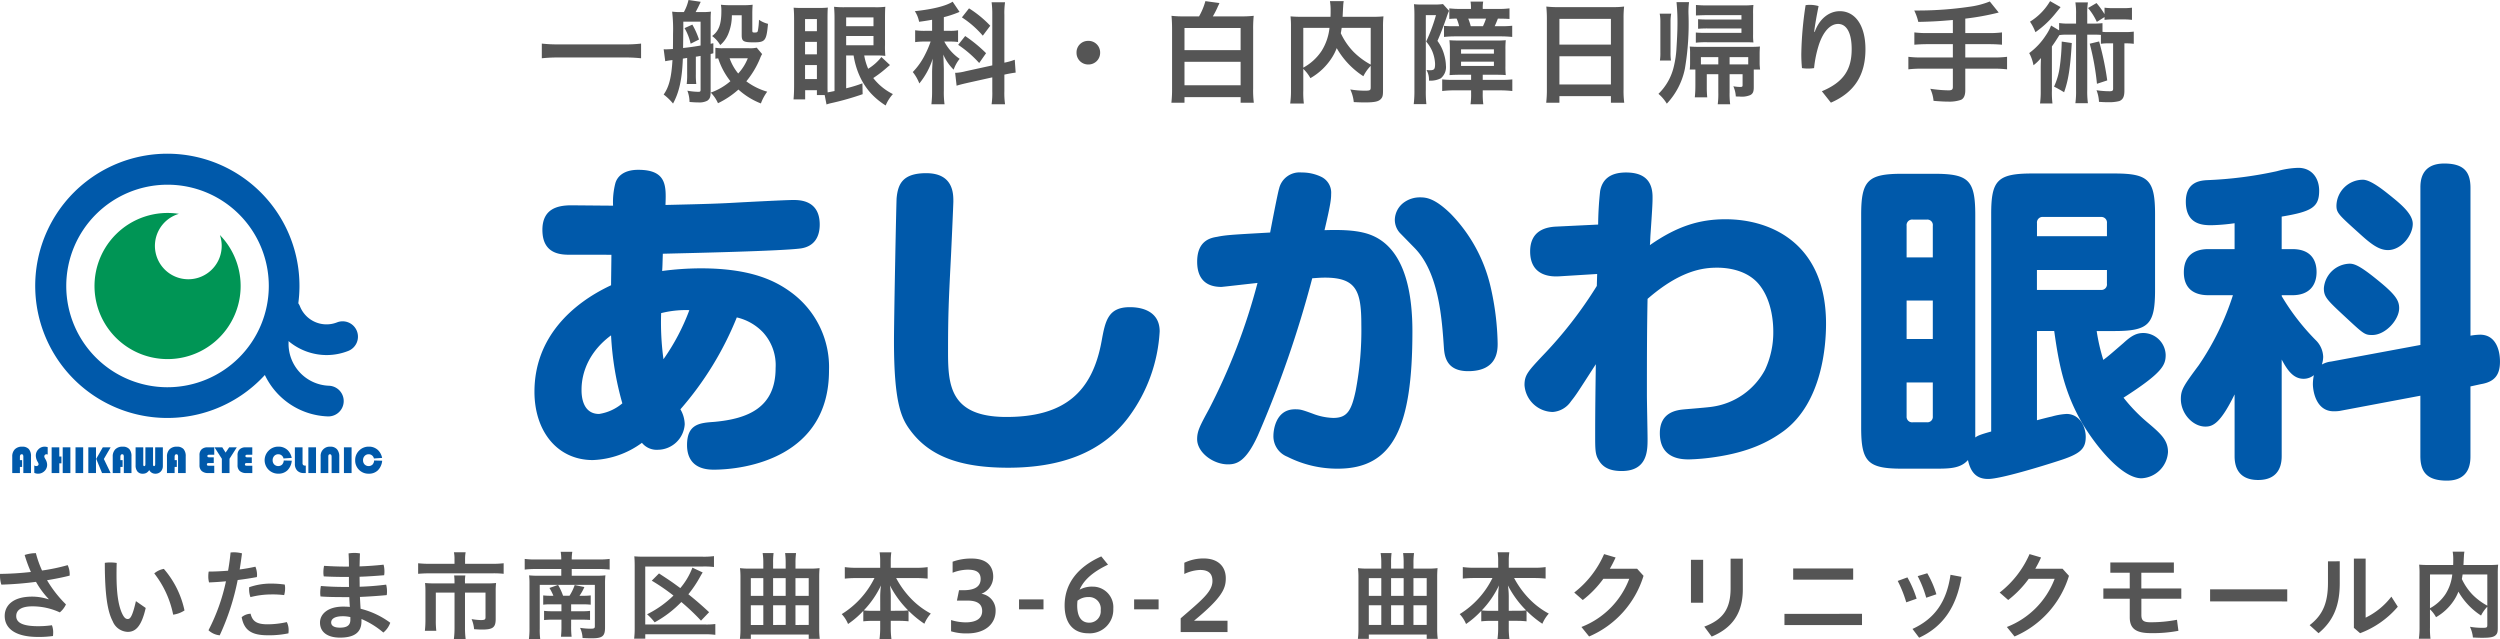 <svg xmlns="http://www.w3.org/2000/svg" width="442.756" height="113.181" viewBox="0 0 442.756 113.181"><g transform="translate(-4490.244 192.94)"><path d="M10.829-5.8a9.141,9.141,0,0,0-2.907-.476c-3.417,0-4.845,1.6-4.845,3.417,0,2.193,1.836,3.723,5.9,3.723A17.83,17.83,0,0,0,11.628.7c.017-.187.034-.391.034-.6a3.525,3.525,0,0,0-.221-1.309,16.832,16.832,0,0,1-2.465.17c-2.89,0-3.859-.714-3.859-1.8,0-.952.748-1.717,2.89-1.717a11.553,11.553,0,0,1,4.828,1.071A3.992,3.992,0,0,0,13.923-4.9,21.007,21.007,0,0,1,10.574-9.18C12-9.418,13.413-9.69,14.586-10v-.221a3.7,3.7,0,0,0-.357-1.632A34.276,34.276,0,0,1,9.69-10.9,18.4,18.4,0,0,1,8.6-13.974a6.334,6.334,0,0,0-1.989.323,24.029,24.029,0,0,0,1.105,3.009,54.345,54.345,0,0,1-5.457.34,2.278,2.278,0,0,0-.017.34A5.4,5.4,0,0,0,2.482-8.4a59.217,59.217,0,0,0,6.137-.493,15.5,15.5,0,0,0,2.244,3.043Zm15.487.323c-.663,2.924-1.071,3.162-1.445,3.162-.306,0-.578-.136-.935-.833-.731-1.479-1.054-3.74-1.054-6.987,0-.578,0-1.309.034-2.108a7.717,7.717,0,0,0-1.122-.085,5.989,5.989,0,0,0-.986.068c0,5.61.476,8.619,1.394,10.336A2.971,2.971,0,0,0,24.871-.034c1.343,0,2.414-.9,3.179-4.233Zm3.247-4.913a17.407,17.407,0,0,1,3.349,7.31,4.884,4.884,0,0,0,2.006-.748,16.443,16.443,0,0,0-3.655-7.361A3.576,3.576,0,0,0,29.563-10.387Zm13.073-.476c-1.241.1-2.448.153-3.434.153a5.236,5.236,0,0,0-.068.867,3.74,3.74,0,0,0,.136,1.054c.918-.034,1.938-.1,2.992-.2a34.164,34.164,0,0,1-3.094,8.67,3.412,3.412,0,0,0,1.989.9,42.709,42.709,0,0,0,3.179-9.792c1.19-.153,2.363-.323,3.4-.527a2.79,2.79,0,0,0,.034-.391,4.053,4.053,0,0,0-.289-1.445c-.833.187-1.785.357-2.788.493q.229-1.428.408-2.856a5.91,5.91,0,0,0-1.445-.187c-.2,0-.391.017-.578.034C42.976-13.005,42.823-11.917,42.636-10.863Zm10.4,9.1a15.61,15.61,0,0,1-3.417.391c-2.04,0-2.686-.629-2.992-1.87a2.562,2.562,0,0,0-1.581.612c.425,2.278,1.7,3.2,4.607,3.2a16.552,16.552,0,0,0,3.672-.34,4.48,4.48,0,0,0,.034-.476A3.161,3.161,0,0,0,53.04-1.768ZM46.376-7.939a2.279,2.279,0,0,0-.017.34A4.092,4.092,0,0,0,46.6-6.188a15.169,15.169,0,0,1,3.638-.476,16.374,16.374,0,0,1,2.329.119,4.184,4.184,0,0,0,.17-1.19,2.883,2.883,0,0,0-.068-.68,18,18,0,0,0-2.533-.17A11.487,11.487,0,0,0,46.376-7.939Zm17.306-3.655c-1.377,0-2.754-.051-4.046-.136a5.679,5.679,0,0,0-.119,1.122,3.4,3.4,0,0,0,.068.748c1.241.068,2.635.1,4.148.1h.306c0,.6,0,1.173.017,1.768h-.442c-1.785,0-3.077-.051-4.539-.17a6.373,6.373,0,0,0-.119,1.173,4.254,4.254,0,0,0,.051.68c1.224.1,2.669.119,4.658.119h.442q.026.867.1,1.734c-.391-.034-.782-.051-1.19-.051-2.72,0-4.1,1.326-4.1,2.822,0,1.717,1.36,2.669,3.536,2.669,2.278,0,3.808-.731,3.808-2.89v-.408a14.946,14.946,0,0,1,3.876,2.4,3.978,3.978,0,0,0,1.224-1.734,14.857,14.857,0,0,0-5.253-2.482c-.051-.7-.085-1.394-.119-2.091,1.547-.068,3.145-.17,4.743-.323a3.358,3.358,0,0,0,.051-.629A4.734,4.734,0,0,0,70.635-8.4c-1.581.2-3.128.323-4.692.374,0-.6-.017-1.343-.017-1.768,1.479-.051,2.924-.153,4.352-.272a3.894,3.894,0,0,0,.051-.663,4.423,4.423,0,0,0-.153-1.207c-1.394.153-2.788.255-4.25.306.017-.765.034-1.53.068-2.3a6.13,6.13,0,0,0-1-.085,6.7,6.7,0,0,0-1.02.085c.051.782.068,1.564.068,2.329Zm.612,9.418c0,1.02-.646,1.394-1.853,1.394-1.054,0-1.547-.357-1.547-.918,0-.578.544-1.105,2.057-1.105a5.917,5.917,0,0,1,1.343.153Zm18.445-9.911H78.387a18.682,18.682,0,0,1-2.091-.1v1.87c.629-.051,1.275-.085,2.057-.085H89.386a15.509,15.509,0,0,1,2.057.085v-1.87a17.759,17.759,0,0,1-2.108.1H84.609v-.833a6.528,6.528,0,0,1,.1-1.207H82.637a5.866,5.866,0,0,1,.1,1.224Zm0,3.468h-3.5a16.766,16.766,0,0,1-1.717-.068,13.175,13.175,0,0,1,.068,1.428v5.083a17,17,0,0,1-.1,1.955h2.023a15.323,15.323,0,0,1-.085-1.972V-6.987h3.315V-.782a15.24,15.24,0,0,1-.119,2.023h2.091a14.728,14.728,0,0,1-.119-2.023V-6.987H88.23v4.335c0,.442-.136.527-.85.527a11.2,11.2,0,0,1-1.615-.17A5.844,5.844,0,0,1,86.207-.51c.68.051,1,.068,1.394.068,1.938,0,2.431-.374,2.431-1.887v-4.93A11.639,11.639,0,0,1,90.1-8.687a14.262,14.262,0,0,1-1.632.068H84.592v-.2a6.2,6.2,0,0,1,.068-1.207H82.671a9.06,9.06,0,0,1,.068,1.207Zm17.17,2.193a11.028,11.028,0,0,1-1.462-.068v1.649a8.939,8.939,0,0,1,1.292-.068h1.938v1.224h-1.53A11.821,11.821,0,0,1,98.6-3.757v1.632a12.973,12.973,0,0,1,1.513-.068h1.564v1.054a16.15,16.15,0,0,1-.085,1.972h1.887a15.648,15.648,0,0,1-.085-1.972V-2.193h1.921c.7,0,1,.017,1.428.051V-3.757a9.172,9.172,0,0,1-1.394.068h-1.955V-4.913h2.023a11.582,11.582,0,0,1,1.445.068V-6.494a10.033,10.033,0,0,1-1.411.068h-.578a8.792,8.792,0,0,0,.867-1.547l-1.717-.357a8.6,8.6,0,0,1-.918,1.9h-1.139a10.8,10.8,0,0,0-.884-1.921l-1.53.544a9.536,9.536,0,0,1,.7,1.377Zm-2.8-6.426a14.941,14.941,0,0,1-1.938-.1v1.887a15.691,15.691,0,0,1,1.938-.1h4.539v1.19H97.58a14.647,14.647,0,0,1-1.632-.068,12.177,12.177,0,0,1,.068,1.479V-.731a14.28,14.28,0,0,1-.1,1.972H97.92a11.917,11.917,0,0,1-.085-1.853V-8.364h9.758v7.327c0,.374-.136.442-.782.442a12.875,12.875,0,0,1-1.836-.153,4.752,4.752,0,0,1,.442,1.8c.629.034,1.139.051,1.6.051,1.921,0,2.38-.357,2.38-1.921V-8.568a12.359,12.359,0,0,1,.068-1.479,11.86,11.86,0,0,1-1.53.068H103.5v-1.19h4.76a16.588,16.588,0,0,1,1.955.1v-1.887a13.508,13.508,0,0,1-1.955.1H103.5a7.924,7.924,0,0,1,.1-1.36h-2.057a7.787,7.787,0,0,1,.1,1.36Zm30.719,9.333c-1.428-1.326-2.4-2.159-3.672-3.179a20.078,20.078,0,0,0,2.023-2.992c.255-.459.289-.51.51-.867l-1.819-.85a12.279,12.279,0,0,1-2.142,3.621c-1.53-1.122-1.547-1.139-3.774-2.6L117.674-9.1a36.187,36.187,0,0,1,3.842,2.635,18.1,18.1,0,0,1-4.675,3.315,9.579,9.579,0,0,1,1.343,1.428,19.677,19.677,0,0,0,4.726-3.6,39.4,39.4,0,0,1,3.485,3.3Zm1.1,2.091a11.662,11.662,0,0,1-1.836.085H116.518V-11.611h10.234a14.9,14.9,0,0,1,1.938.085v-1.921a13.945,13.945,0,0,1-1.972.1H116.382c-.782,0-1.241-.017-1.8-.068.051.527.068,1.054.068,1.768V-.765a15.31,15.31,0,0,1-.1,1.938h1.972V.391h10.591a12.341,12.341,0,0,1,1.819.1Zm10.234-9.809v-1.037a12.7,12.7,0,0,1,.085-1.717h-1.938a10.819,10.819,0,0,1,.119,1.7v1.054h-2.414a13.168,13.168,0,0,1-1.717-.085,12.486,12.486,0,0,1,.085,1.581V-.493a13.636,13.636,0,0,1-.1,1.7h1.938V.442h10.251v.765h1.955a13.055,13.055,0,0,1-.1-1.7V-9.741c0-.561.017-1.02.068-1.581a13.168,13.168,0,0,1-1.717.085h-2.55v-1.037a12.777,12.777,0,0,1,.1-1.717h-1.938a12.687,12.687,0,0,1,.1,1.7v1.054Zm0,9.979V-4.743h2.227v3.485Zm0-5.151V-9.554h2.227v3.145Zm-1.734-3.145v3.145h-2.21V-9.554Zm0,4.811v3.485h-2.21V-4.743Zm5.695,3.485V-4.743h2.346v3.485Zm0-5.151V-9.554h2.346v3.145Zm13.991-3.162a15.568,15.568,0,0,1-5.8,6.392,5.716,5.716,0,0,1,1.122,1.751,15.609,15.609,0,0,0,2.7-2.329V-1.9a15.488,15.488,0,0,1,1.666-.085h1.326V-.85a15.338,15.338,0,0,1-.119,2.074h2.108A14.843,14.843,0,0,1,160-.85V-1.989h1.5a15.15,15.15,0,0,1,1.649.085v-1.87a18.064,18.064,0,0,0,2.805,2.3,6.463,6.463,0,0,1,1.139-1.8,14.04,14.04,0,0,1-3.638-2.788,16.217,16.217,0,0,1-2.5-3.5h3.553a19.411,19.411,0,0,1,2.023.1v-2.04a13.315,13.315,0,0,1-2.023.119H160v-1.19a10.088,10.088,0,0,1,.1-1.547h-2.074a10.243,10.243,0,0,1,.1,1.547v1.19H153.85a14.055,14.055,0,0,1-1.989-.119v2.04a18.755,18.755,0,0,1,1.989-.1Zm2.89,5.8V-6.409a13.494,13.494,0,0,0-.153-1.853,17.706,17.706,0,0,0,3.23,4.42,10.087,10.087,0,0,1-1.462.068Zm-1.87,0h-1.411a10.331,10.331,0,0,1-1.5-.068,16.644,16.644,0,0,0,3.043-4.42,16.107,16.107,0,0,0-.136,1.87ZM170.68-.136a9.174,9.174,0,0,0,2.89.374c3.264,0,5-1.785,5-3.978a2.962,2.962,0,0,0-2.516-3.043,3.251,3.251,0,0,0,2.091-3.009c0-1.9-1.139-3.23-3.842-3.23a9.614,9.614,0,0,0-3.349.561v1.955a7.618,7.618,0,0,1,2.652-.544c1.36,0,2.312.34,2.312,1.649,0,1.207-.85,1.989-3.026,1.989h-.8l-.374,1.836h1.853c1.785,0,2.618.629,2.618,1.853,0,1.156-.816,2.006-2.958,2.006a9.152,9.152,0,0,1-2.55-.408Zm12.036-3.893h4.335V-5.78h-4.335ZM197.285-13.4c-4.165,1.853-6.494,4.811-6.494,8.687,0,3.111,1.513,4.93,4.182,4.93a4.176,4.176,0,0,0,4.437-4.335,3.637,3.637,0,0,0-3.655-3.927,4.474,4.474,0,0,0-2.312.544c.85-1.989,2.771-3.349,5.032-4.437ZM195.007-6.2a2.072,2.072,0,0,1,2.176,2.329,2.021,2.021,0,0,1-2.04,2.21c-1.377,0-2.125-1.054-2.125-3.06,0-.187.017-.51.051-.833A3.053,3.053,0,0,1,195.007-6.2ZM203.1-4.029h4.335V-5.78H203.1ZM219.64,0V-2.006h-5.933c5-4.114,5.627-5.7,5.627-7.514,0-2.074-1.343-3.519-3.944-3.519a7.939,7.939,0,0,0-3.4.765v1.989A6.982,6.982,0,0,1,214.778-11c1.411,0,2.193.561,2.193,1.955,0,1.9-1.921,3.4-5.627,6.613V0Zm28.968-11.237v-1.037a12.7,12.7,0,0,1,.085-1.717h-1.938a10.819,10.819,0,0,1,.119,1.7v1.054H244.46a13.168,13.168,0,0,1-1.717-.085,12.486,12.486,0,0,1,.085,1.581V-.493a13.636,13.636,0,0,1-.1,1.7h1.938V.442h10.251v.765h1.955a13.058,13.058,0,0,1-.1-1.7V-9.741c0-.561.017-1.02.068-1.581a13.168,13.168,0,0,1-1.717.085h-2.55v-1.037a12.777,12.777,0,0,1,.1-1.717h-1.938a12.687,12.687,0,0,1,.1,1.7v1.054Zm0,9.979V-4.743h2.227v3.485Zm0-5.151V-9.554h2.227v3.145Zm-1.734-3.145v3.145h-2.21V-9.554Zm0,4.811v3.485h-2.21V-4.743Zm5.695,3.485V-4.743h2.346v3.485Zm0-5.151V-9.554h2.346v3.145ZM266.56-9.571a15.568,15.568,0,0,1-5.8,6.392,5.716,5.716,0,0,1,1.122,1.751,15.609,15.609,0,0,0,2.7-2.329V-1.9a15.488,15.488,0,0,1,1.666-.085h1.326V-.85a15.34,15.34,0,0,1-.119,2.074h2.108A14.843,14.843,0,0,1,269.45-.85V-1.989h1.5A15.151,15.151,0,0,1,272.6-1.9v-1.87a18.064,18.064,0,0,0,2.8,2.3,6.462,6.462,0,0,1,1.139-1.8A14.041,14.041,0,0,1,272.9-6.069a16.216,16.216,0,0,1-2.5-3.5h3.553a19.411,19.411,0,0,1,2.023.1v-2.04a13.315,13.315,0,0,1-2.023.119H269.45v-1.19a10.088,10.088,0,0,1,.1-1.547h-2.074a10.245,10.245,0,0,1,.1,1.547v1.19H263.3a14.055,14.055,0,0,1-1.989-.119v2.04a18.755,18.755,0,0,1,1.989-.1Zm2.89,5.8V-6.409a13.492,13.492,0,0,0-.153-1.853,17.707,17.707,0,0,0,3.23,4.42,10.086,10.086,0,0,1-1.462.068Zm-1.87,0h-1.411a10.331,10.331,0,0,1-1.5-.068,16.644,16.644,0,0,0,3.043-4.42,16.11,16.11,0,0,0-.136,1.87Zm19.771-7.446a21.924,21.924,0,0,0,1.02-1.989l-2.04-.6A17.37,17.37,0,0,1,281.044-7l1.513,1.326A18.229,18.229,0,0,0,286.2-9.435h4.59A14.75,14.75,0,0,1,282.319-.9l1.36,1.683a17.11,17.11,0,0,0,9.639-10.744l-1.139-1.258ZM301.716-5.2h2.159v-7.6h-2.159Zm7.021-7.8v5.236c0,3.638-1.326,5.559-4.658,6.8L305.388.8C308.941-.68,310.9-3.247,310.9-7.548v-5.457Zm9.537,9.775v1.989H332.01V-3.23Zm1.547-6.052h10.625v-1.989H319.821Zm18.513.221a21.488,21.488,0,0,1,1.513,3.791l1.836-.646a19,19,0,0,0-1.632-3.774Zm3.536-.85a19.709,19.709,0,0,1,1.513,3.825l1.8-.612a17.034,17.034,0,0,0-1.615-3.723Zm5.814-.238c-.7,4.828-2.822,7.786-6.732,9.588L342.125,1c4.267-1.955,6.647-5.525,7.5-10.778ZM362.7-11.22a21.924,21.924,0,0,0,1.02-1.989l-2.04-.6A17.37,17.37,0,0,1,356.388-7L357.9-5.678a18.229,18.229,0,0,0,3.638-3.757h4.59A14.75,14.75,0,0,1,357.663-.9l1.36,1.683a17.11,17.11,0,0,0,9.639-10.744l-1.139-1.258Zm16.728,3.5h-4.675V-5.9h4.675v3.281c0,1.87.935,2.805,3.672,2.805a23.824,23.824,0,0,0,4.947-.408l-.255-1.955a24.406,24.406,0,0,1-4.675.442c-1.309,0-1.632-.34-1.632-1.326V-5.9h7.072V-7.718H381.48v-2.788h5.763v-1.819H375.989v1.819h3.434Zm14.229.153v2.142H407.32V-7.565Zm20.876-4.964v3.774c0,3.434-.833,5.7-3.247,7.531L412.862.2c2.635-2.176,3.757-4.9,3.757-8.84v-3.893Zm4.59-.476V-.748L420.223.2A16.267,16.267,0,0,0,426.9-4.488l-1.139-1.785a12.8,12.8,0,0,1-4.556,3.723V-13.005Zm23.63,11.73c0,.476-.085.527-.9.527a13.267,13.267,0,0,1-2.176-.187,5.8,5.8,0,0,1,.527,1.9c.68.034,1.173.051,1.615.051,1.581,0,2.176-.136,2.533-.595.2-.255.255-.51.255-1.207v-9.537a13.753,13.753,0,0,1,.068-1.615c-.578.051-1,.068-1.9.068h-4.25c.017-.255.017-.255.034-.612.034-.7.034-.7.051-.918a5.728,5.728,0,0,1,.085-.833h-2.074a8.38,8.38,0,0,1,.1,1.462c0,.272,0,.51-.017.9h-4.1c-.85,0-1.326-.017-1.921-.068a13.805,13.805,0,0,1,.068,1.6v9.5a13.769,13.769,0,0,1-.119,2.023h2.057A13.611,13.611,0,0,1,432.6-.8v-3.23a5.782,5.782,0,0,1,1.071,1.394,9.27,9.27,0,0,0,3.145-2.941,7.7,7.7,0,0,0,.816-1.581,12.286,12.286,0,0,0,4.012,4.233,6.227,6.227,0,0,1,1.105-1.564Zm0-8.925v5.525A11.051,11.051,0,0,1,440.13-6.63,10.239,10.239,0,0,1,438.243-9.4c.068-.306.068-.391.136-.8Zm-10.149,0h3.944a8.106,8.106,0,0,1-1.19,3.468A7.7,7.7,0,0,1,432.6-4.216Z" transform="translate(4488 -81)" fill="#555"/><path d="M18.78-9.22a23.081,23.081,0,0,1-2.98.14H4.2a24.918,24.918,0,0,1-3-.14v2.6a27.238,27.238,0,0,1,3-.14H15.8a26.143,26.143,0,0,1,2.98.14Zm7.7-2.74A9.691,9.691,0,0,1,27.56-9.2l1.48-.74a14.188,14.188,0,0,0-1.18-2.64ZM23.06-6.1a11.525,11.525,0,0,1,1.28-.2c-.18,3.1-.62,4.78-1.56,6.1a9.91,9.91,0,0,1,1.66,1.6c1.1-2.02,1.6-4.32,1.74-7.96l.76-.12v2.84a13.033,13.033,0,0,1-.08,1.78h1.7a12.846,12.846,0,0,1-.08-1.78V-6.9c.04,0,.32-.04.84-.14v5.96c0,.34-.06.4-.4.4a11.139,11.139,0,0,1-1.94-.2,5.807,5.807,0,0,1,.38,2c.82.06,1.14.08,1.56.08A3.046,3.046,0,0,0,30.5.9c.46-.32.6-.68.6-1.56V-7.38l.48-.12V-9.28a4.844,4.844,0,0,0-.48.1v-4.46a11.706,11.706,0,0,1,.06-1.24,11.132,11.132,0,0,1-1.56.08H28.44c.24-.44.6-1.14.9-1.82l-2.16-.32a7.972,7.972,0,0,1-.82,2.14h-.64a10.967,10.967,0,0,1-1.44-.08,26.2,26.2,0,0,1,.16,3.96c0,.68,0,1.56-.02,2.66q-1.08.06-1.26.06c-.06,0-.06,0-.38-.02Zm3.2-7h3.06v4.22c-.86.16-2.12.34-3.1.44.02-1.72.02-1.72.04-3.34Zm13,4.6a5.051,5.051,0,0,1-1.36.1H33.32a7.754,7.754,0,0,1-1.38-.08v1.94a4.261,4.261,0,0,1,.5-.06A12.87,12.87,0,0,0,34.6-2.56,10.933,10.933,0,0,1,31.12-.54,6.2,6.2,0,0,1,32.4,1.34a15.352,15.352,0,0,0,3.62-2.42A12.865,12.865,0,0,0,40,1.38,8.224,8.224,0,0,1,41.12-.7a11.4,11.4,0,0,1-3.7-1.84,15.779,15.779,0,0,0,2.44-4.08,3.649,3.649,0,0,1,.36-.74ZM37.68-6.62a8.621,8.621,0,0,1-1.7,2.7,9.063,9.063,0,0,1-1.52-2.7ZM36.6-14.24v3.52c0,1.1.3,1.28,2.12,1.28,2.06,0,2.26-.28,2.54-3.28a4.766,4.766,0,0,1-1.6-.72,11.948,11.948,0,0,1-.2,1.96c-.06.24-.16.3-.58.3-.34,0-.4-.04-.4-.34v-2.92c0-.72.02-1.16.06-1.66a13.486,13.486,0,0,1-1.68.08H34.52a14.772,14.772,0,0,1-1.6-.08A6.172,6.172,0,0,1,33-14.94c0,2.3-.46,3.52-1.64,4.38a5.276,5.276,0,0,1,1.44,1.6,5.071,5.071,0,0,0,1.4-1.92,8.625,8.625,0,0,0,.66-3.36ZM56.42-7.12a14.137,14.137,0,0,0,.98,3.44A11.847,11.847,0,0,0,59.44-.46a12.881,12.881,0,0,0,2.66,2.2A6.917,6.917,0,0,1,63.38-.28,10.02,10.02,0,0,1,59.9-3.12a21.158,21.158,0,0,0,2.52-1.94c.1-.08.24-.2.44-.36L61.34-6.84A8.843,8.843,0,0,1,59-4.76a10.182,10.182,0,0,1-.7-2.36h2.18a12.285,12.285,0,0,1,1.56.08A17.265,17.265,0,0,1,61.98-9v-4.56c0-1.2.02-1.82.06-2.18a12.416,12.416,0,0,1-1.82.08H54.84a15.381,15.381,0,0,1-1.88-.08c.06.88.08,1.26.08,2.08V-.82c-.56.12-.86.18-1.22.24-.02-.58-.02-.58-.02-1.34V-13.6c0-1.06.02-1.66.06-2a11.55,11.55,0,0,1-1.5.06H47.3a13.416,13.416,0,0,1-1.5-.04c.06.72.08,1.24.08,2.18V-1.86c0,1.1-.04,1.92-.1,2.52h2.06V-.96h2.08V-.1H51.3l.32,1.66c.36-.12.36-.12.58-.18A49.3,49.3,0,0,0,58.02-.26l-.04-1.92a24.166,24.166,0,0,1-2.88.88V-7.12Zm-8.6-6.44h2.1v2.14h-2.1Zm0,4.04h2.1v2.2h-2.1Zm0,4.1h2.1v2.48h-2.1Zm7.28-8.44h4.84v1.56H55.1Zm0,3.3h4.84v1.64H55.1Zm25.88,5.2L76.24-4.32a8.555,8.555,0,0,1-1.74.28.268.268,0,0,1-.1-.02l.26,2.3c.48-.16,1.14-.32,1.92-.5l4.4-.98V-.82a13.956,13.956,0,0,1-.12,2.34h2.38a13.99,13.99,0,0,1-.12-2.3V-3.72l.16-.04c.76-.16,1.34-.26,1.84-.32l-.16-2.28a11.385,11.385,0,0,1-1.84.52v-8.44a13.74,13.74,0,0,1,.12-2.26H80.86a15.635,15.635,0,0,1,.12,2.26ZM70.32-11.48H69.08a11.3,11.3,0,0,1-1.76-.1v2.1a11.223,11.223,0,0,1,1.72-.1h1.02a16.92,16.92,0,0,1-.94,2.22A12.306,12.306,0,0,1,66.9-4.18a7.538,7.538,0,0,1,1.16,2.02,13.353,13.353,0,0,0,2.38-4.4c-.1,1.48-.12,2.04-.12,2.5V-.88a20.368,20.368,0,0,1-.12,2.4h2.32a16.155,16.155,0,0,1-.12-2.4V-4.72c-.04-1.22-.06-2.06-.1-2.56A8.474,8.474,0,0,0,74.14-4.6,6.243,6.243,0,0,1,75.2-6.52a8.5,8.5,0,0,1-2.72-3.06h.96a11,11,0,0,1,1.48.08v-2.08a7.211,7.211,0,0,1-1.46.1H72.4V-13.9a18.789,18.789,0,0,0,2.46-.8c.24-.1.24-.1.32-.14l-1.22-1.8c-1.18.76-3.52,1.34-6.7,1.68a5.108,5.108,0,0,1,.76,1.88c1.16-.16,1.5-.22,2.3-.36Zm5.28-2.38a16.959,16.959,0,0,1,3.7,3.24l1.32-1.76a19.1,19.1,0,0,0-3.76-3.08ZM74.94-9a19.862,19.862,0,0,1,3.72,3.22l1.22-1.74a25.272,25.272,0,0,0-3.7-3.04Zm23.04-.7A2.034,2.034,0,0,0,95.9-7.6a2.053,2.053,0,0,0,2.08,2.08,2.058,2.058,0,0,0,2.1-2.08A2.051,2.051,0,0,0,97.98-9.7Zm16.9-4.34a17.027,17.027,0,0,1-2.16-.1c.06.64.1,1.42.1,2.42v10.4a21.821,21.821,0,0,1-.12,2.58h2.32v-1h9.94v1h2.34a17.569,17.569,0,0,1-.12-2.56V-11.7a21.4,21.4,0,0,1,.1-2.44,18.394,18.394,0,0,1-2.24.1h-5a15.02,15.02,0,0,0,.88-1.72.975.975,0,0,1,.06-.14c.06-.1.08-.16.1-.18a1.285,1.285,0,0,1,.14-.32l-2.5-.34a11.6,11.6,0,0,1-1.12,2.7Zm.14,2.06h9.94v3.92h-9.94Zm0,5.98h9.94v4.16h-9.94ZM148-1.5c0,.56-.1.62-1.06.62a15.609,15.609,0,0,1-2.56-.22A6.822,6.822,0,0,1,145,1.14c.8.04,1.38.06,1.9.06,1.86,0,2.56-.16,2.98-.7.24-.3.3-.6.3-1.42V-12.14a16.179,16.179,0,0,1,.08-1.9c-.68.06-1.18.08-2.24.08h-5c.02-.3.02-.3.04-.72.04-.82.04-.82.06-1.08a6.738,6.738,0,0,1,.1-.98h-2.44a9.857,9.857,0,0,1,.12,1.72c0,.32,0,.6-.02,1.06h-4.82c-1,0-1.56-.02-2.26-.08a16.241,16.241,0,0,1,.08,1.88V-.98a16.2,16.2,0,0,1-.14,2.38h2.42a16.017,16.017,0,0,1-.1-2.34v-3.8a6.8,6.8,0,0,1,1.26,1.64,10.906,10.906,0,0,0,3.7-3.46,9.061,9.061,0,0,0,.96-1.86,14.455,14.455,0,0,0,4.72,4.98A7.327,7.327,0,0,1,148-5.28ZM148-12v6.5a13,13,0,0,1-3.08-2.3,12.045,12.045,0,0,1-2.22-3.26c.08-.36.08-.46.16-.94Zm-11.94,0h4.64a9.536,9.536,0,0,1-1.4,4.08,9.053,9.053,0,0,1-3.24,2.96Zm29.72,8.3v.9H162.6a15.042,15.042,0,0,1-1.94-.08V-.82a17.653,17.653,0,0,1,2.22-.12h2.9v.52a12.4,12.4,0,0,1-.1,1.94h2.26a13.138,13.138,0,0,1-.1-1.98V-.94h3.02a20.481,20.481,0,0,1,2.22.12V-2.88a15.234,15.234,0,0,1-2.06.08h-3.18v-.9h2.3c.84,0,1.32.02,1.78.06a13.957,13.957,0,0,1-.06-1.62V-8.18a14.875,14.875,0,0,1,.06-1.64,18,18,0,0,1-1.8.06H163.8c-.84,0-1.44-.02-1.86-.06a12.975,12.975,0,0,1,.08,1.72v2.84a14.266,14.266,0,0,1-.06,1.62c.7-.04,1.16-.06,1.8-.06ZM164-8.2h5.82v.76H164Zm0,2.18h5.82v.76H164Zm3.84-9.34v-.18a6.263,6.263,0,0,1,.08-1.12h-2.24a6.8,6.8,0,0,1,.08,1.14v.16h-1.74a15.488,15.488,0,0,1-2.1-.1v1.88a9.569,9.569,0,0,1,1.3-.06,7.016,7.016,0,0,1,.44,1.34H162.3q-.69,0-1.32-.06v1.96a19.416,19.416,0,0,1,1.96-.1h8.08c.74,0,1.4.04,2.04.1v-1.98a16.718,16.718,0,0,1-1.94.08h-1.16c.22-.48.36-.82.56-1.34.96,0,1.44.02,2.06.06v-1.88a14.278,14.278,0,0,1-2.1.1Zm-2.12,3.06a11.642,11.642,0,0,0-.44-1.34h3.14a11.7,11.7,0,0,1-.54,1.34ZM155.74-1.1a20.178,20.178,0,0,1-.12,2.6h2.24a19.762,19.762,0,0,1-.1-2.56v-13.2h1.8a29.816,29.816,0,0,1-1.74,4.68,6.563,6.563,0,0,1,1.1,1.76,6.623,6.623,0,0,1,.48,2.2c0,.94-.16,1.12-.92,1.12a4.408,4.408,0,0,1-.6-.04,3.4,3.4,0,0,1,.44,1.88,3.974,3.974,0,0,0,2.1-.42,2.558,2.558,0,0,0,.9-2.26,7.34,7.34,0,0,0-.28-1.8,7.392,7.392,0,0,0-1.22-2.56c.5-1.1,1.12-2.7,1.8-4.72a5.422,5.422,0,0,1,.26-.6l-1.08-1.2a9.735,9.735,0,0,1-1.58.08h-2.16a9.921,9.921,0,0,1-1.4-.06,19.726,19.726,0,0,1,.08,2.02Zm23.46-.02a20.242,20.242,0,0,1-.12,2.38h2.34V.08h9.12V1.26h2.36a16.184,16.184,0,0,1-.12-2.38V-13.76a17.291,17.291,0,0,1,.1-2.02,15.133,15.133,0,0,1-2.1.1h-9.5a16.98,16.98,0,0,1-2.18-.1c.06.64.1,1.34.1,2.1Zm2.22-12.48h9.12v4.56h-9.12Zm0,6.62h9.12v5h-9.12ZM209.56-3.8V-.6a13.924,13.924,0,0,1-.1,2.12h2.2a14.277,14.277,0,0,1-.1-2.1V-3.8h2.3v1.9c0,.3-.06.36-.42.36a8,8,0,0,1-1.22-.12,4.962,4.962,0,0,1,.44,1.8c.34.02.5.02.66.02a3.859,3.859,0,0,0,1.9-.26c.46-.24.62-.6.62-1.38V-4.62h1.12a8.978,8.978,0,0,1-.08-1.28V-7.46c0-.38.02-.86.06-1.24-.5.04-.86.06-1.78.06h-8.9c-.76,0-1.24-.02-1.76-.06a9.425,9.425,0,0,1,.06,1.28v1.54a9.911,9.911,0,0,1-.06,1.26h1v2.84A20.692,20.692,0,0,1,205.4.3h2.2a17.475,17.475,0,0,1-.08-1.86V-3.8Zm0-1.74h-3.08V-6.82h3.08Zm2,0V-6.82h3.3v1.28h-3.3Zm2.1-7.94H207.8c-.92,0-1.3-.02-1.82-.06v1.7a17.464,17.464,0,0,1,1.84-.06h5.84v.78h-6.14a17.716,17.716,0,0,1-1.94-.06v1.8a16.826,16.826,0,0,1,1.98-.08h6.52c.94,0,1.38.02,1.7.04a10.193,10.193,0,0,1-.06-1.44v-3.6a12.413,12.413,0,0,1,.06-1.6,16.084,16.084,0,0,1-1.86.08h-6.26c-.86,0-1.3-.02-2.06-.08v1.86c.46-.02,1.4-.06,2.02-.06h6.04Zm-11.5-3.08a36.422,36.422,0,0,1,.16,4.4c0,.64-.08,2.46-.16,3.62a17.472,17.472,0,0,1-.46,3.3,9.837,9.837,0,0,1-2.74,4.92,7.067,7.067,0,0,1,1.48,1.74,12.693,12.693,0,0,0,3.2-6.18,47.408,47.408,0,0,0,.64-9.68,12.976,12.976,0,0,1,.1-2.12Zm-.98,10.34a9.137,9.137,0,0,1-.08-1.46v-5.46a7.7,7.7,0,0,1,.12-1.38h-2.04a7.237,7.237,0,0,1,.12,1.38v5.46a9.137,9.137,0,0,1-.08,1.46ZM229.5,1.24c4.24-1.84,6.12-4.96,6.12-9.46,0-4.34-1.9-6.74-4.54-6.74-1.82,0-3.58,1.26-4.44,3.66h-.1c.12-1.04.36-2.46.78-4.56a5.4,5.4,0,0,0-1.54-.22,4.339,4.339,0,0,0-.76.06,62.81,62.81,0,0,0-.76,8.56,24.011,24.011,0,0,0,.12,2.58,6.234,6.234,0,0,0,1.08.08,6.152,6.152,0,0,0,1.06-.08,20.2,20.2,0,0,1,.86-4.16c.8-2.38,2.04-3.66,3.4-3.66,1.4,0,2.4,1.4,2.4,4.46,0,3.56-1.38,5.84-5.28,7.46Zm21.6-12.32h-4.38a18.835,18.835,0,0,1-2.44-.12v2.18c.68-.06,1.58-.1,2.44-.1h4.38v2.36h-5.48a18.353,18.353,0,0,1-2.4-.12v2.22a19.218,19.218,0,0,1,2.4-.12h5.48v3.24c0,.46-.18.6-.76.6a23.433,23.433,0,0,1-3.24-.28,6.443,6.443,0,0,1,.58,2.14c1.12.1,2.06.14,2.66.14a6.238,6.238,0,0,0,2.2-.32c.5-.22.76-.8.76-1.68V-4.78h5a19.219,19.219,0,0,1,2.4.12V-6.88a18.353,18.353,0,0,1-2.4.12h-5V-9.12h4.08c1,0,1.76.04,2.42.1V-11.2a18.834,18.834,0,0,1-2.44.12H253.3v-2.56a45.646,45.646,0,0,0,5.92-1.08l-1.58-1.96a14.632,14.632,0,0,1-3.64.94,62.5,62.5,0,0,1-8.78.66h-.96a9.292,9.292,0,0,1,.72,2.02c2.56-.06,3.54-.12,6.12-.34Zm21.82-1.68h-1.2a10.633,10.633,0,0,1-1.8-.1v1.3l-1.42-.86a8.476,8.476,0,0,1-.96,1.78,11.779,11.779,0,0,1-2.92,3.1,7.269,7.269,0,0,1,.76,2.16,8.021,8.021,0,0,0,1.32-1.28c-.04,1.32-.04,1.34-.04,2.12V-.92a16.475,16.475,0,0,1-.12,2.3h2.2a15.792,15.792,0,0,1-.1-2.24V-8.72c.34-.46.78-1.12,1.32-2a7.283,7.283,0,0,1,1.24-.08h1.72V-1a15.76,15.76,0,0,1-.12,2.34h2.22A15.142,15.142,0,0,1,274.9-1v-9.8h1.38c.44,0,.7.02,1.04.04v1.58a6.848,6.848,0,0,1,1.24-.08h.92v8.04c0,.34-.14.44-.62.44a15.709,15.709,0,0,1-2.32-.18,6.373,6.373,0,0,1,.44,2.06c.96.06,1.2.06,1.58.06a7.164,7.164,0,0,0,2.02-.2c.64-.26.9-.78.9-1.84V-9.26a10.927,10.927,0,0,1,1.66.08v-2.16a11.038,11.038,0,0,1-1.6.08h-2.98a6.941,6.941,0,0,1-.96-.04v-1.54a14.153,14.153,0,0,1-1.8.08h-.9V-14.4a12.474,12.474,0,0,1,.12-2.12H272.8a12.61,12.61,0,0,1,.12,2.12Zm5.04-1.16v.5a11.636,11.636,0,0,1,1.52-.08h1.8a11.374,11.374,0,0,1,1.54.08v-2.16a10.3,10.3,0,0,1-1.54.08H279.5a10.822,10.822,0,0,1-1.54-.08v1.14a14.291,14.291,0,0,0-1.42-1.96l-1.5.88a10.825,10.825,0,0,1,1.56,2.46Zm-9.64-2.82a10.563,10.563,0,0,1-3.56,3.64,8.662,8.662,0,0,1,.96,1.86,17.165,17.165,0,0,0,3.42-3.16c.62-.76.96-1.18,1.04-1.28Zm2.06,7.16a36.915,36.915,0,0,1-.38,4.7,12.2,12.2,0,0,1-.98,3.28,20.406,20.406,0,0,1,1.78,1c.76-2.14,1.1-4.3,1.36-8.72Zm4.96.38a44.654,44.654,0,0,1,1.28,7.1l1.82-.6A50.5,50.5,0,0,0,277-9.6Z" transform="translate(4585 -176)" fill="#555"/><g transform="translate(4492.413 -165.665)"><path d="M105.971,581.432a17.935,17.935,0,1,0,17.936,17.935A17.955,17.955,0,0,0,105.971,581.432Zm0,30.889a12.949,12.949,0,1,1,2.01-25.727,5.925,5.925,0,1,0,7.264,3.751,12.942,12.942,0,0,1-9.275,21.976Z" transform="translate(-78.471 -575.996)" fill="none"/><path d="M114.954,590.053a5.913,5.913,0,1,1-7.264-3.751,12.94,12.94,0,1,0,7.264,3.751Z" transform="translate(-78.18 -575.705)" fill="#009555"/><path d="M139.825,607.665a2.714,2.714,0,0,0-3.525-1.53,5.063,5.063,0,0,1-6.557-2.847,2.691,2.691,0,0,0-.291-.537,23.4,23.4,0,1,0-5.925,12.7,12.86,12.86,0,0,0,11.152,7.335c.034,0,.067,0,.1,0a2.717,2.717,0,0,0,.1-5.432,7.428,7.428,0,0,1-7.151-7.693c0-.073-.011-.144-.014-.217a10.539,10.539,0,0,0,6.747,2.478,10.429,10.429,0,0,0,3.836-.733A2.715,2.715,0,0,0,139.825,607.665Zm-33.536,9.956a17.935,17.935,0,1,1,17.936-17.936A17.955,17.955,0,0,1,106.288,617.62Z" transform="translate(-78.789 -576.314)" fill="#0059aa"/><path d="M80.78,625.117a1.735,1.735,0,0,0-1.291.466,1.783,1.783,0,0,0-.459,1.307v2.9h1.356v-1.085h.391v-1.2h-.391v-.568q0-.473.318-.474a.246.246,0,0,1,.227.1.769.769,0,0,1,.064.372v2.857h1.356v-2.947a1.886,1.886,0,0,0-.384-1.3A1.523,1.523,0,0,0,80.78,625.117Z" transform="translate(-79.03 -573.286)" fill="#0059aa"/><path d="M83.437,625.583a1.528,1.528,0,0,0-.46,1.111,2.143,2.143,0,0,0,.3,1.068,1.312,1.312,0,0,1,.19.438.325.325,0,0,1-.119.257.44.44,0,0,1-.3.1.66.66,0,0,1-.344-.124v1.32a1.5,1.5,0,0,0,.648.151,1.593,1.593,0,0,0,1.154-.461,1.512,1.512,0,0,0,.474-1.126,1.891,1.891,0,0,0-.281-.942l-.1-.181a.753.753,0,0,1-.121-.348.385.385,0,0,1,.11-.274.359.359,0,0,1,.263-.112.741.741,0,0,1,.227.05v-1.3a1.661,1.661,0,0,0-.551-.093A1.489,1.489,0,0,0,83.437,625.583Z" transform="translate(-78.801 -573.286)" fill="#0059aa"/><rect width="1.357" height="4.559" transform="translate(8.937 51.946)" fill="#0059aa"/><path d="M86.952,625.225H85.6v4.559h1.356v-1.727h.378v-1.2h-.378Z" transform="translate(-78.623 -573.279)" fill="#0059aa"/><rect width="1.356" height="4.559" transform="translate(11.206 51.946)" fill="#0059aa"/><rect width="1.356" height="4.559" transform="translate(13.475 51.946)" fill="#0059aa"/><path d="M94.2,625.225l-1.169,2.041,1.033,2.518h1.523l-1.2-2.491,1.2-2.068Z" transform="translate(-78.161 -573.279)" fill="#0059aa"/><path d="M97.536,625.117a1.733,1.733,0,0,0-1.291.466,1.783,1.783,0,0,0-.46,1.307v2.9h1.357v-1.085h.391v-1.2h-.391v-.568q0-.473.316-.474a.245.245,0,0,1,.227.1.769.769,0,0,1,.064.372v2.857h1.356v-2.947a1.881,1.881,0,0,0-.384-1.3A1.521,1.521,0,0,0,97.536,625.117Z" transform="translate(-77.99 -573.286)" fill="#0059aa"/><path d="M103.07,628.191q0,.36-.2.36a.145.145,0,0,1-.143-.073.735.735,0,0,1-.037-.287v-2.966h-1.356v2.989c0,.226-.067.338-.2.338a.141.141,0,0,1-.142-.07.765.765,0,0,1-.035-.29v-2.966H99.6v3.169a1.683,1.683,0,0,0,.328,1.116,1.161,1.161,0,0,0,.942.388,1.3,1.3,0,0,0,.651-.15,1.489,1.489,0,0,0,.495-.495,1.184,1.184,0,0,0,1.082.645,1.266,1.266,0,0,0,.959-.388,1.389,1.389,0,0,0,.371-1v-3.283H103.07Z" transform="translate(-77.754 -573.279)" fill="#0059aa"/><path d="M106.58,625.117a1.735,1.735,0,0,0-1.291.466,1.783,1.783,0,0,0-.459,1.307v2.9h1.356v-1.085h.391v-1.2h-.391v-.568q0-.473.318-.474a.246.246,0,0,1,.227.1.769.769,0,0,1,.064.372v2.857h1.356v-2.947a1.886,1.886,0,0,0-.384-1.3A1.523,1.523,0,0,0,106.58,625.117Z" transform="translate(-77.429 -573.286)" fill="#0059aa"/><path d="M110.63,625.584a1.345,1.345,0,0,0-.377,1.016v1.787a1.324,1.324,0,0,0,.4,1.038,1.661,1.661,0,0,0,1.149.359h1.066v-1.3h-.912a.7.7,0,0,1-.314-.046c-.051-.029-.076-.093-.076-.189a.207.207,0,0,1,.075-.18.46.46,0,0,1,.255-.052h.886V627h-.749a.614.614,0,0,1-.3-.052.2.2,0,0,1-.084-.186c0-.152.118-.227.352-.227h.866v-1.308h-1.18A1.468,1.468,0,0,0,110.63,625.584Z" transform="translate(-77.093 -573.279)" fill="#0059aa"/><path d="M114.722,626.162l-.588-.937h-1.376l1.3,2.026v2.533h1.357v-2.533l1.29-2.026h-1.35Z" transform="translate(-76.937 -573.279)" fill="#0059aa"/><path d="M116.975,625.584a1.344,1.344,0,0,0-.376,1.016v1.787a1.328,1.328,0,0,0,.4,1.038,1.663,1.663,0,0,0,1.149.359h1.066v-1.3H118.3a.7.7,0,0,1-.314-.046c-.051-.029-.076-.093-.076-.189a.21.21,0,0,1,.075-.18.461.461,0,0,1,.256-.052h.885V627h-.748a.616.616,0,0,1-.3-.052.2.2,0,0,1-.083-.186q0-.228.35-.227h.866v-1.308h-1.18A1.471,1.471,0,0,0,116.975,625.584Z" transform="translate(-76.699 -573.279)" fill="#0059aa"/><path d="M124.2,628.3a1.017,1.017,0,0,1-1.389-.035,1.038,1.038,0,0,1-.276-.74,1.077,1.077,0,0,1,.281-.766.949.949,0,0,1,.717-.3.933.933,0,0,1,.926.748l1.453-.1a2.668,2.668,0,0,0-.662-1.313,2.273,2.273,0,0,0-1.684-.682,2.353,2.353,0,0,0-1.725.695,2.382,2.382,0,0,0,1.692,4.093,2.242,2.242,0,0,0,1.625-.6,2.771,2.771,0,0,0,.765-1.7l-1.421-.037A1.174,1.174,0,0,1,124.2,628.3Z" transform="translate(-76.417 -573.286)" fill="#0059aa"/><path d="M127.618,628.357a.625.625,0,0,1-.1-.424v-2.708h-1.357v2.925a1.673,1.673,0,0,0,.414,1.2,1.525,1.525,0,0,0,1.157.432h.361v-1.323h-.07A.573.573,0,0,1,127.618,628.357Z" transform="translate(-76.106 -573.279)" fill="#0059aa"/><rect width="1.356" height="4.559" transform="translate(52.443 51.946)" fill="#0059aa"/><path d="M132.165,625.117a1.607,1.607,0,0,0-1.708,1.713v2.961h1.356v-2.913q0-.417.287-.417t.3.417v2.913h1.356v-2.913a1.887,1.887,0,0,0-.41-1.306A1.505,1.505,0,0,0,132.165,625.117Z" transform="translate(-75.839 -573.286)" fill="#0059aa"/><rect width="1.356" height="4.559" transform="translate(58.741 51.946)" fill="#0059aa"/><path d="M139.574,627.563a1.173,1.173,0,0,1-.3.738,1.016,1.016,0,0,1-1.388-.035,1.034,1.034,0,0,1-.277-.74,1.073,1.073,0,0,1,.283-.766.945.945,0,0,1,.716-.3.932.932,0,0,1,.926.748l1.453-.1a2.666,2.666,0,0,0-.661-1.313,2.275,2.275,0,0,0-1.684-.682,2.354,2.354,0,0,0-1.726.695,2.323,2.323,0,0,0-.7,1.714,2.3,2.3,0,0,0,.686,1.7,2.328,2.328,0,0,0,1.706.683,2.245,2.245,0,0,0,1.626-.6,2.77,2.77,0,0,0,.764-1.7Z" transform="translate(-75.482 -573.286)" fill="#0059aa"/></g><g transform="translate(4584.894 -163.98)"><path d="M172.51,593.991c-1.586,0-4.993,0-4.993-4.406,0-3.818,2.819-4.287,4.816-4.347,1.234,0,6.579.06,7.7.06a13.363,13.363,0,0,1,.412-4c.293-1,1.291-2.349,4.053-2.349,5.112,0,4.934,2.938,4.817,6.226,7.4-.175,9.517-.234,13.453-.469,1.233-.059,7.812-.411,9.164-.411,1.115,0,4.7,0,4.7,4.347,0,2.234-1,3.878-3.348,4.23-3.467.469-19.68.822-24.439.94-.058,1.762-.058,2.291-.118,3.055a53.247,53.247,0,0,1,6.815-.47c9.106,0,13.394,2.291,16.155,4.347a16.423,16.423,0,0,1,6.579,13.746c0,15.333-14.686,17.565-20.443,17.565-3.76,0-4.7-2.232-4.7-4.348,0-3.7,2.174-3.936,4.758-4.112,5.934-.528,10.927-2.467,10.927-9.516a8.614,8.614,0,0,0-2.232-6.345,9.292,9.292,0,0,0-4.641-2.643,57.251,57.251,0,0,1-9.986,16.273,5.446,5.446,0,0,1,.764,2.644,4.815,4.815,0,0,1-4.758,4.523,3.355,3.355,0,0,1-2.821-1.233,15.6,15.6,0,0,1-8.694,3.055c-6.345,0-10.339-5.17-10.339-12.1,0-9.575,6.639-15.626,13.57-18.858,0-.822.059-4.64.059-5.4Zm7.167,14.275c-5.227,3.876-5.227,8.694-5.227,9.693,0,.646,0,4.229,3.113,4.229a8.32,8.32,0,0,0,4.112-1.879A53.618,53.618,0,0,1,179.677,608.266Zm13.865-4.465a17.81,17.81,0,0,0-4.994.529,48.3,48.3,0,0,0,.411,8.165A37.971,37.971,0,0,0,193.542,603.8Z" transform="translate(-166.107 -577.835)" fill="#0059aa"/><path d="M236.578,584.5c0,.588-.353,8.342-.411,9.517-.411,8.048-.529,10.457-.529,17.213,0,5.874.411,11.455,10.339,11.455,10.281,0,15.215-4.405,16.86-13.453.646-3.524,1.116-5.991,4.994-5.991.88,0,5.287.057,5.287,4.289a28.031,28.031,0,0,1-5.522,15.214c-4.7,6.286-12.044,8.93-21.325,8.93-8.753,0-14.04-2.174-17.329-6.639-1.587-2.114-2.879-4.876-2.879-15.8,0-4.053.411-24.849.469-25.319.236-2.467,1.058-4.405,5.228-4.405C236.578,579.505,236.578,583.148,236.578,584.5Z" transform="translate(-162.387 -577.8)" fill="#0059aa"/><path d="M291.126,582.272a3.716,3.716,0,0,1,3.994-2.877,7.842,7.842,0,0,1,3.467.763,3.114,3.114,0,0,1,1.762,3.054c0,.823-.059,1.7-1.175,6.4,3.642-.118,6.462.058,8.577,1,5.991,2.643,6.99,10.926,6.99,16.919,0,16.8-3.29,24.32-13.218,24.32a19.591,19.591,0,0,1-8.929-2.115,3.892,3.892,0,0,1-2.468-3.76c0-.588.236-4.641,3.819-4.641.94,0,1.175.059,3.113.763a11,11,0,0,0,3.643.765c2.467,0,3.231-1.234,3.994-4.817a56.9,56.9,0,0,0,1-11.69c0-5.992-.882-8.341-6.463-8.341-.7,0-1.409.057-2.232.117a192.509,192.509,0,0,1-9.634,27.846c-2.115,4.64-3.76,5.11-5.287,5.11-2.643,0-5.463-2.114-5.463-4.464,0-1.469.528-2.409,2.115-5.346a108.366,108.366,0,0,0,8.577-22.323c-2.174.236-6.228.706-6.4.706-3.877,0-4.288-2.879-4.288-4.466,0-3.76,2.408-4.229,3.525-4.405,1.644-.353,3.289-.412,9.4-.764C289.775,588.793,290.891,582.978,291.126,582.272Zm21.383,7.813a3.469,3.469,0,0,1-.882-2.349,3.91,3.91,0,0,1,1.645-3.055,4.8,4.8,0,0,1,2.82-.881c1.057,0,2.585.117,5.463,2.938a27.343,27.343,0,0,1,7.05,12.981,48.2,48.2,0,0,1,1.232,9.929c0,1.233,0,4.933-5.226,4.933-3.643,0-4.172-2.349-4.289-4.111-.353-5.17-.882-13.335-5.228-17.742Z" transform="translate(-159.25 -577.807)" fill="#0059aa"/><path d="M344.072,597.37l-6.639.411c-1,.06-5.229.293-5.229-4.405,0-3.878,3.054-4.347,4.759-4.406l7.284-.353a58.682,58.682,0,0,1,.353-5.933c.353-1.939,1.645-3.289,4.583-3.289s4.7,1.233,4.7,4.346c0,.823,0,1.409-.353,6.463-.059.822-.059,1.527-.118,2.056,4.876-3.407,8.871-4.583,13.395-4.583,8.048,0,17.8,4.288,17.8,18.505,0,3.936-.705,13.923-7.461,18.975-2.643,1.939-6.169,3.76-12.22,4.641a37.232,37.232,0,0,1-4.522.411c-1.234,0-5.23,0-5.23-4.641,0-3.818,3.114-4.112,4.406-4.229.647-.059,4.348-.352,4.934-.47a12.6,12.6,0,0,0,9.283-6.52,15.626,15.626,0,0,0,1.468-6.757c0-1-.058-5.228-2.409-8.225-2.056-2.642-5.522-3.113-7.519-3.113-2.409,0-6.463.411-12.337,5.523-.117,5.638-.117,11.4-.117,17.035,0,1.234.117,6.639.117,7.755,0,2.055,0,5.7-4.583,5.7-2,0-3.347-.587-4.111-2-.587-.94-.587-1.938-.587-4.406,0-4.17.058-8.341.117-12.512-3.406,5.288-3.466,5.4-4.406,6.581a4.26,4.26,0,0,1-3.23,1.879,5.108,5.108,0,0,1-4.994-4.758c0-1.763.588-2.409,3.114-5.11a73.845,73.845,0,0,0,9.692-12.454Z" transform="translate(-155.862 -577.807)" fill="#0059aa"/><path d="M418.48,607.464v15.8c.412-.117,2.233-.587,2.586-.647a11.957,11.957,0,0,1,2.643-.469c2.35,0,3.408,2.291,3.408,4.053,0,2.174-1,3.055-4.935,4.29-2.7.881-10.164,3.172-12.337,3.172-1.527,0-3-.588-3.583-3.349-1.351,1.527-3.348,1.527-5.992,1.527H394.63c-6.11,0-7.284-1.175-7.284-7.285V586.9c0-6.11,1.173-7.286,7.284-7.286h5.639c6.11,0,7.285,1.116,7.285,7.286v39.417c.411-.294.705-.471,2.819-1.057V586.785c0-5.991,1.058-7.224,7.286-7.224h14.51c6.05,0,7.226,1.115,7.226,7.224V600.18c0,6.11-1.116,7.285-7.226,7.285h-3.114a34.182,34.182,0,0,0,1.176,5.11c.881-.646,1.469-1.174,3.583-3,1.468-1.351,2.35-1.762,3.525-1.762a4,4,0,0,1,3.936,3.876c0,1.821-.587,3.173-7.461,7.579a29.777,29.777,0,0,0,4.405,4.523c2.292,1.938,3.467,3.054,3.467,5.111a4.945,4.945,0,0,1-4.7,4.641c-3.407,0-7.931-5.523-10.339-9.516-3.407-5.7-4.347-11.1-5.112-16.567Zm-18.446-13.041v-5.581a.978.978,0,0,0-1.058-1.116h-2.466a.994.994,0,0,0-1.116,1.116v5.581Zm0,14.45V602.06h-4.64v6.814Zm0,7.7h-4.64v5.993a.977.977,0,0,0,1.116,1.057h2.466a.959.959,0,0,0,1.058-1.057Zm30.841-25.906v-2.292a1,1,0,0,0-1.057-1.116H419.6a1,1,0,0,0-1.117,1.116v2.292Zm0,5.991h-12.4v3.525h11.338a.977.977,0,0,0,1.057-1.116Z" transform="translate(-152.379 -577.797)" fill="#0059aa"/><path d="M483.078,610.034V582.248c0-1.058,0-4.348,4.229-4.348,3.643,0,4.641,1.645,4.641,4.348v26.141a11.218,11.218,0,0,1,1.7-.176c2.76,0,3.524,2.7,3.524,4.759,0,2.291-.881,3.583-3.348,3.994l-1.881.411v12.278c0,1.057,0,4.405-4.171,4.405-3.761,0-4.7-1.762-4.7-4.405V619.023l-14.335,2.7a7.585,7.585,0,0,1-1,.059c-3.231,0-3.7-3.76-3.7-4.817a7.94,7.94,0,0,1,.176-1.587,2.868,2.868,0,0,1-1.821.647c-1.821,0-2.878-1.528-3.878-3.407V629.6c0,.94,0,4.347-4.17,4.347s-4.171-3.348-4.171-4.347v-10.81c-2.527,5.171-3.878,5.7-5.17,5.7-2.234,0-4.347-2.292-4.347-4.876,0-1.645.468-2.349,3.171-5.992a47.7,47.7,0,0,0,6.051-12.4h-4.23c-.94,0-4.464,0-4.464-4.054,0-4.111,3.524-4.111,4.464-4.111h4.524v-4.583a34.066,34.066,0,0,1-4.054.352c-1.41,0-4.583,0-4.583-4.17,0-3.583,2.643-3.76,3.936-3.819a70.121,70.121,0,0,0,12.22-1.586,15.567,15.567,0,0,1,3.759-.587c2.35,0,3.7,1.762,3.7,4.054,0,2.937-1.35,3.7-6.638,4.582v5.757H460.4c3.642,0,4.289,2.408,4.289,4.053,0,2.291-1.234,4.112-4.289,4.112h-1.881v.176a40.434,40.434,0,0,0,6.169,7.93,4.341,4.341,0,0,1,1.175,2.82,4.707,4.707,0,0,1-.235,1.352,4.259,4.259,0,0,1,1.645-.529ZM475.324,598.4c3.289,2.643,3.994,3.7,3.994,5.112,0,2.055-2.409,4.758-4.759,4.758-1.351,0-1.527-.176-4.817-3.232-3.23-2.995-3.759-3.524-3.759-5.052a4.7,4.7,0,0,1,4.582-4.347C471.445,595.642,472.5,596.112,475.324,598.4Zm2.29-14.922c1.822,1.469,4.113,3.29,4.113,5.112,0,2-2,4.641-4.405,4.641-1.645,0-3.114-1.176-5.112-3-3.584-3.231-4-3.583-4-4.876a4.7,4.7,0,0,1,4.7-4.583C474.208,580.779,476.381,582.483,477.614,583.481Z" transform="translate(-149.07 -577.9)" fill="#0059aa"/></g></g></svg>